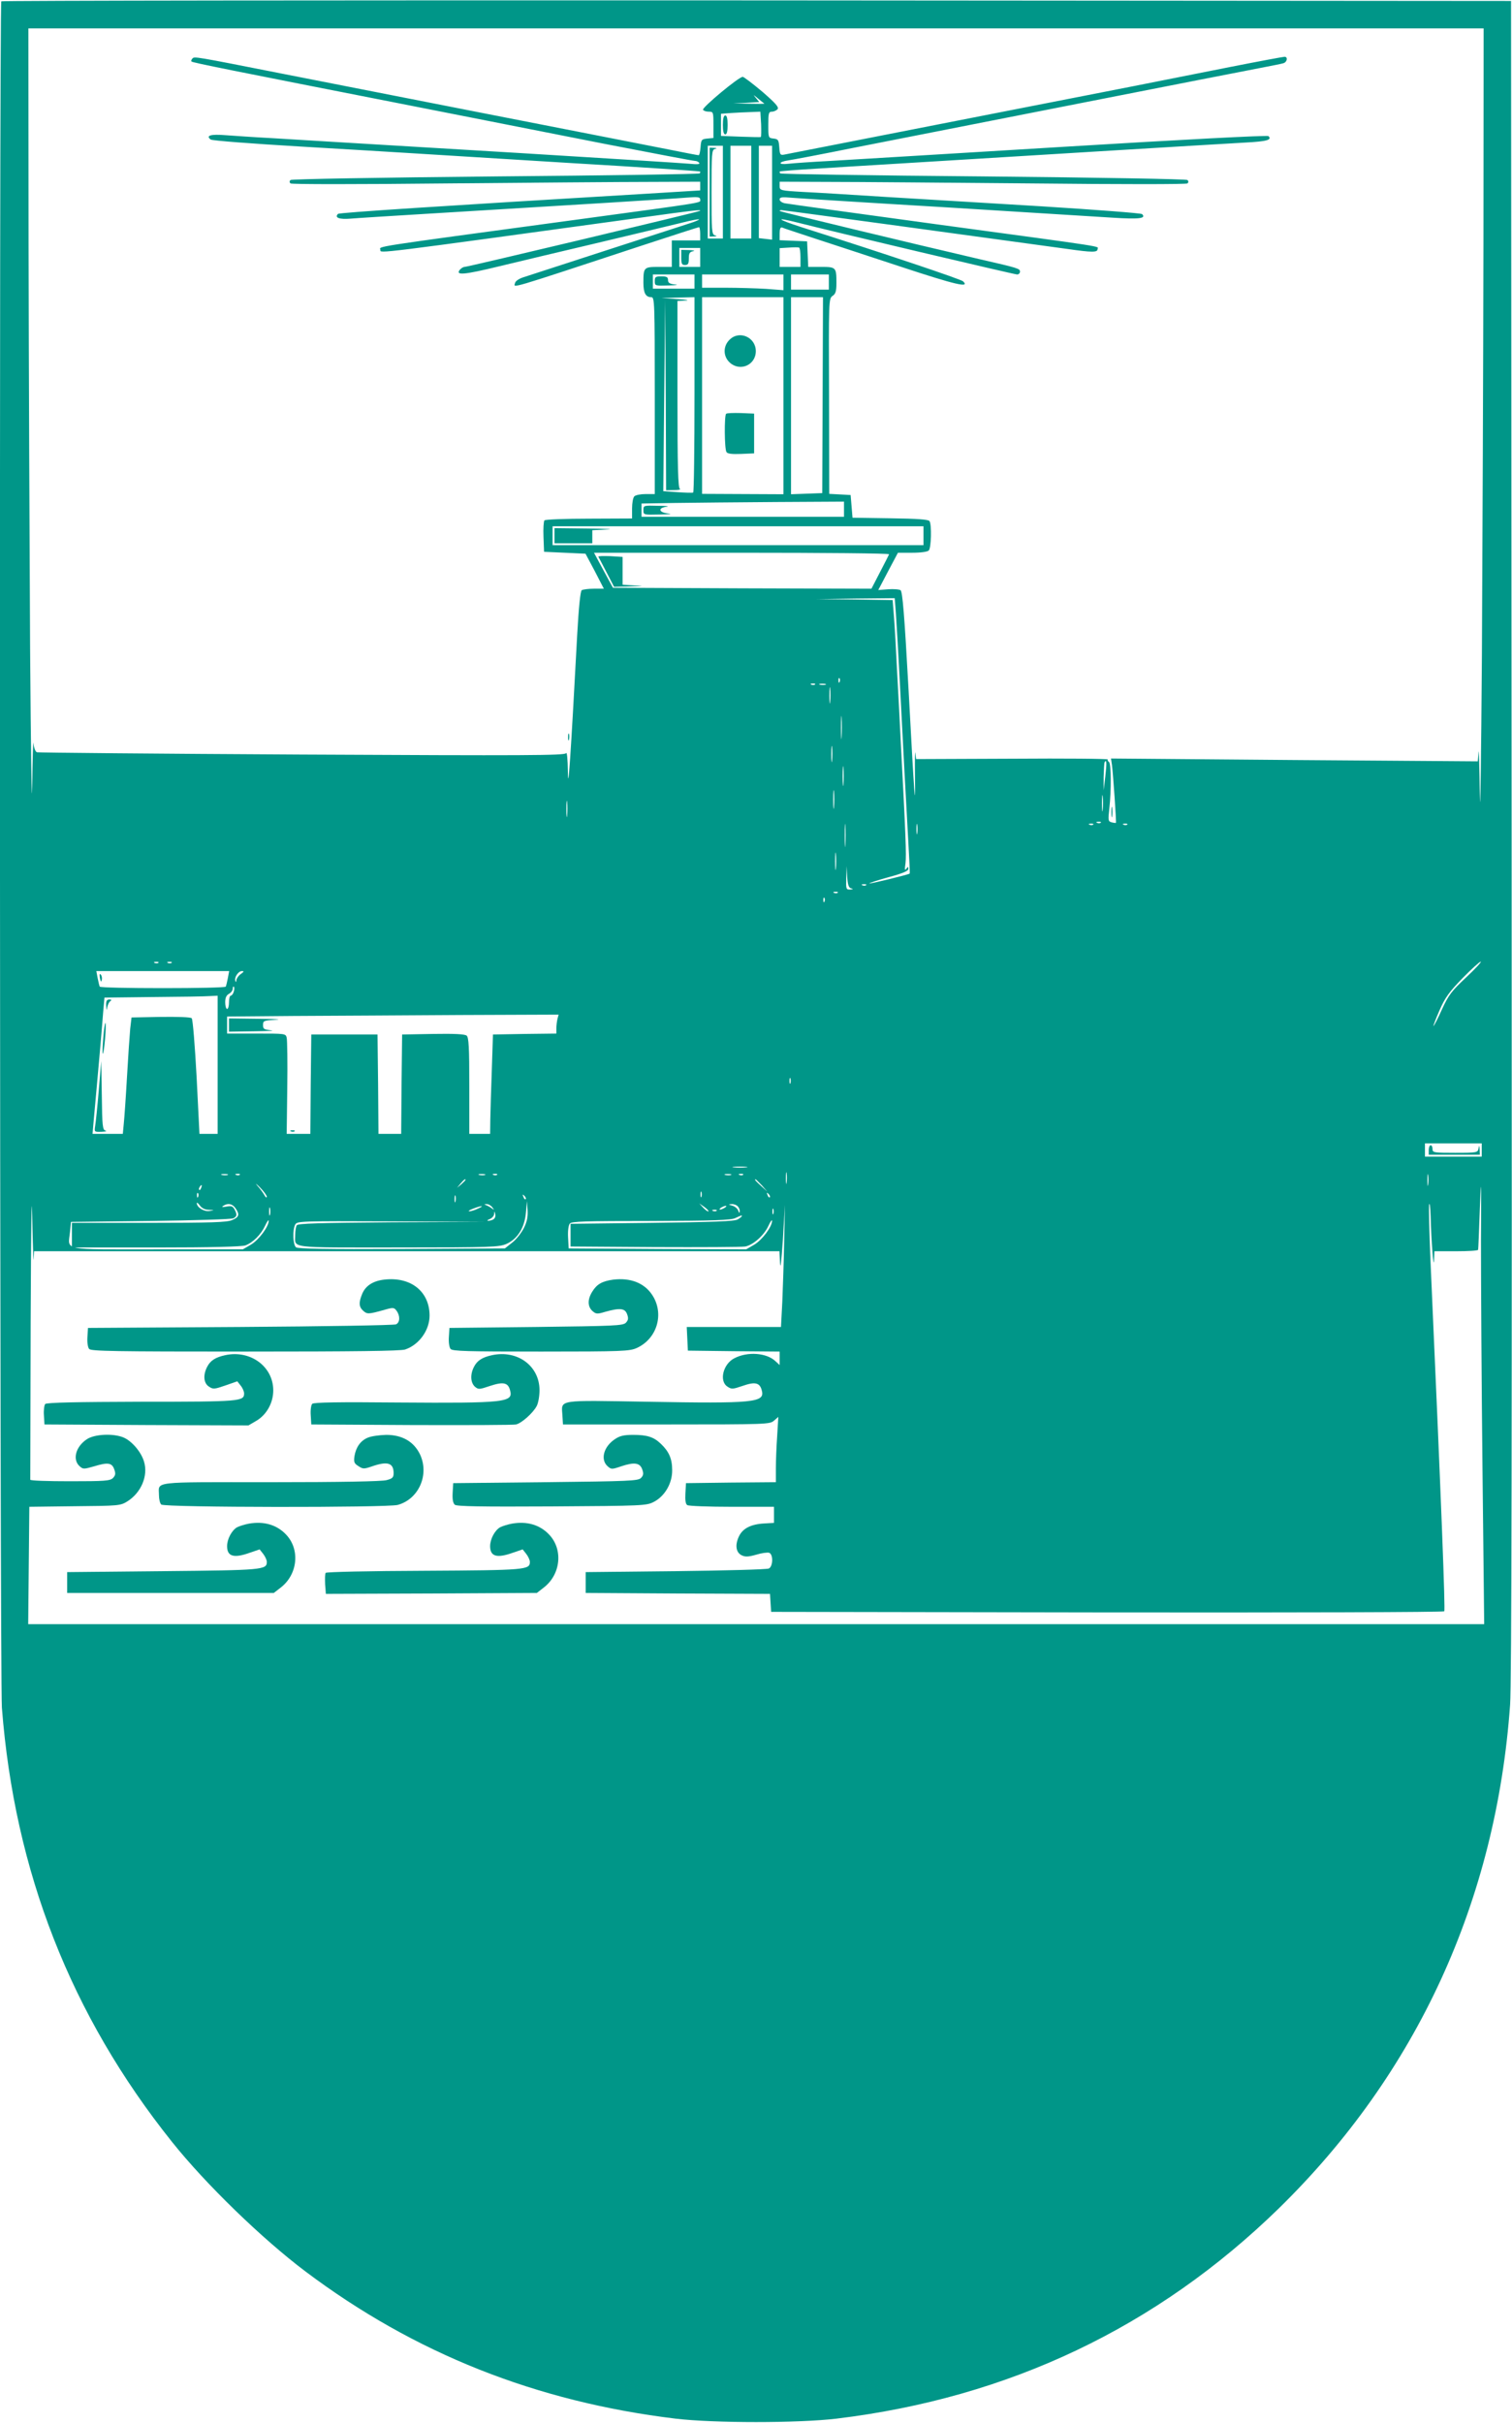 <?xml version="1.0" standalone="no"?>
<!DOCTYPE svg PUBLIC "-//W3C//DTD SVG 20010904//EN"
 "http://www.w3.org/TR/2001/REC-SVG-20010904/DTD/svg10.dtd">
<svg version="1.0" xmlns="http://www.w3.org/2000/svg"
 width="799pt" height="1280pt" viewBox="0 0 799 1280"
 preserveAspectRatio="xMidYMid meet">
<g transform="translate(0,1280) scale(0.1,-0.1)"
fill="#009688" stroke="none">
<path d="M7 12793 c-12 -11 -8 -8863 3 -9014 67 -866 364 -1625 899 -2294 177
-222 477 -513 706 -685 576 -433 1219 -688 1955 -777 202 -24 648 -24 850 0
911 110 1694 483 2338 1111 729 713 1148 1624 1222 2661 8 104 10 1493 8 4575
l-3 4425 -3986 3 c-2192 1 -3989 -1 -3992 -5z m7832 -1290 c-1 -632 -5 -1605
-8 -2163 -4 -558 -9 -891 -11 -740 -2 151 -5 253 -7 226 l-4 -48 -969 7 -969
8 5 -34 c6 -46 24 -303 21 -306 -2 -1 -12 0 -23 3 -18 5 -19 10 -12 72 11 99
10 240 -2 247 -6 4 -8 9 -6 13 2 4 -225 6 -504 4 l-509 -2 -4 32 c-2 18 -3
-34 -2 -117 3 -206 -2 -140 -34 454 -22 399 -32 515 -42 523 -8 5 -37 7 -66 5
l-52 -4 52 99 52 98 75 0 c46 0 81 5 88 12 13 13 16 136 4 155 -6 9 -63 13
-207 15 l-200 3 -5 60 -5 60 -56 3 -57 3 -1 516 c-2 509 -2 516 19 530 16 11
20 25 20 68 0 83 -2 85 -81 85 l-68 0 -3 68 -3 67 -72 3 -73 3 0 36 c0 24 4
34 13 31 6 -3 82 -28 167 -56 85 -28 294 -96 463 -152 285 -94 365 -113 326
-76 -12 11 -401 142 -854 286 -130 42 -143 55 -24 25 196 -50 1150 -275 1164
-275 8 0 15 7 15 15 0 16 -9 19 -210 65 -370 86 -1055 251 -1059 255 -2 3 1 5
8 5 10 0 1184 -160 1510 -205 132 -19 161 -19 161 -1 0 17 80 5 -850 131 -426
58 -787 108 -802 111 -16 3 -28 12 -28 20 0 13 12 14 68 9 37 -3 400 -26 807
-50 407 -25 805 -50 885 -55 140 -9 179 -4 155 19 -6 5 -244 23 -530 41 -286
17 -659 40 -830 50 -170 11 -365 23 -432 26 -120 7 -123 8 -123 31 l0 23 258
-1 c141 0 624 -4 1072 -8 474 -5 819 -5 825 0 6 6 6 12 0 18 -6 5 -462 13
-1078 19 -587 5 -1071 12 -1074 16 -3 3 -4 8 -2 10 2 2 90 9 194 15 105 7 258
16 340 21 565 35 1831 112 1928 117 112 6 140 14 120 34 -5 5 -451 -18 -1073
-56 -586 -36 -1144 -69 -1240 -75 -96 -5 -197 -12 -223 -15 -57 -7 -56 10 0
18 21 3 175 32 343 66 443 87 2027 399 2150 422 58 11 113 22 122 25 20 6 25
34 6 34 -7 0 -136 -24 -288 -54 -330 -66 -630 -125 -1250 -246 -394 -77 -1009
-198 -1102 -216 -25 -5 -27 -3 -30 38 -3 39 -6 43 -30 46 -28 3 -28 4 -28 73
0 61 2 69 19 69 10 0 23 6 30 13 8 11 -10 31 -80 92 -50 42 -97 78 -104 79
-19 2 -217 -163 -210 -174 4 -6 17 -10 31 -10 23 0 24 -2 24 -69 l0 -70 -32
-3 c-31 -3 -33 -6 -36 -45 -2 -24 -6 -43 -10 -43 -4 0 -74 13 -157 30 -82 16
-519 102 -970 190 -451 89 -935 183 -1075 211 -466 92 -462 91 -473 80 -6 -6
-8 -13 -5 -16 5 -6 206 -46 1163 -234 308 -61 767 -151 1020 -201 253 -49 468
-90 477 -90 9 0 20 -5 23 -11 5 -7 -12 -8 -52 -4 -32 3 -431 28 -888 56 -456
27 -900 54 -985 59 -85 5 -234 14 -330 20 -96 5 -209 13 -251 16 -75 6 -103
-2 -76 -23 6 -6 219 -22 472 -37 253 -15 523 -31 600 -36 77 -5 448 -28 825
-51 377 -22 687 -43 689 -45 2 -2 2 -7 -2 -10 -3 -4 -489 -11 -1079 -16 -618
-6 -1077 -14 -1083 -19 -6 -6 -6 -12 0 -18 6 -5 351 -5 825 0 448 4 933 8
1078 8 l262 1 0 -23 0 -23 -277 -17 c-1106 -66 -1629 -100 -1637 -107 -20 -20
7 -30 67 -25 34 3 211 14 392 25 779 47 1315 80 1383 86 61 5 72 3 72 -10 0
-19 49 -11 -650 -106 -1129 -153 -1040 -139 -1040 -161 0 -18 -32 -22 1374
171 288 40 323 44 315 36 -5 -5 -1227 -296 -1244 -296 -7 0 -18 -7 -25 -15
-25 -31 22 -27 207 18 104 25 334 80 513 122 179 42 376 90 439 105 62 16 110
25 105 20 -5 -4 -25 -12 -44 -18 -28 -9 -735 -238 -885 -287 -22 -7 -41 -20
-43 -29 -6 -28 -61 -44 680 200 158 52 289 94 292 94 3 0 6 -16 6 -35 l0 -35
-75 0 -75 0 0 -70 0 -70 -69 0 c-79 0 -81 -2 -81 -84 0 -54 12 -76 42 -76 17
0 18 -26 18 -520 l0 -520 -48 0 c-26 0 -53 -5 -60 -12 -7 -7 -12 -36 -12 -64
l0 -53 -227 -1 c-125 0 -231 -4 -236 -9 -4 -4 -7 -43 -5 -87 l3 -79 110 -5
109 -5 49 -92 48 -93 -53 0 c-29 0 -58 -4 -64 -8 -7 -4 -16 -92 -24 -237 -35
-658 -48 -840 -49 -725 -1 72 -5 110 -10 101 -8 -12 -208 -13 -1396 -7 -762 4
-1393 10 -1400 12 -8 3 -16 24 -18 47 -2 23 -5 -79 -7 -228 -2 -148 -7 180
-11 730 -3 550 -7 1512 -8 2138 l-1 1137 3845 0 3845 0 -1 -1147z m-3800 750
c2 -2 -34 -2 -80 -1 l-84 2 69 3 68 4 -18 22 c-16 19 -14 18 11 -3 17 -14 32
-26 34 -27z m-17 -109 c1 -36 1 -67 -2 -68 -3 -1 -51 0 -107 2 l-103 4 0 58 0
59 53 4 c28 2 75 4 104 5 l51 2 4 -66z m-202 -359 l0 -245 -40 0 -40 0 0 245
0 245 40 0 40 0 0 -245z m150 0 l0 -245 -55 0 -55 0 0 245 0 245 55 0 55 0 0
-245z m110 -3 l0 -248 -35 4 -35 4 0 244 0 244 35 0 35 0 0 -248z m150 -343
l0 -49 -55 0 -55 0 0 49 0 50 48 3 c26 2 50 2 55 0 4 -2 7 -25 7 -53z m-530 1
l0 -50 -55 0 -55 0 0 50 0 50 55 0 55 0 0 -50z m-30 -127 l0 -38 -110 0 -110
0 0 38 0 37 110 0 110 0 0 -37z m470 -4 l0 -42 -92 7 c-50 3 -147 6 -215 6
l-123 0 0 35 0 35 215 0 215 0 0 -41z m240 1 l0 -40 -100 0 -100 0 0 40 0 40
100 0 100 0 0 -40z m-710 -594 c0 -283 -3 -516 -7 -518 -5 -2 -42 -1 -83 2
l-75 5 5 505 5 505 3 -502 2 -503 43 1 c23 0 36 3 30 6 -10 4 -13 113 -13 499
l0 494 43 2 c23 1 4 5 -43 8 l-85 6 88 2 87 2 0 -514z m470 -6 l0 -521 -215 1
-215 1 0 520 0 519 215 0 215 0 0 -520z m207 3 l-2 -518 -82 -3 -83 -3 0 521
0 520 85 0 84 0 -2 -517z m113 -603 l0 -40 -535 0 -535 0 0 35 0 35 178 3 c97
1 338 4 535 5 l357 2 0 -40z m420 -140 l0 -50 -980 0 -980 0 0 50 0 50 980 0
980 0 0 -50z m-182 -98 c-1 -4 -23 -47 -48 -95 l-45 -87 -683 2 -683 3 -50 92
-50 93 781 0 c430 0 780 -3 778 -8z m36 -309 c3 -43 13 -208 21 -368 19 -368
33 -636 45 -844 5 -91 9 -165 7 -166 -8 -6 -210 -55 -213 -52 -2 2 43 17 101
33 75 20 105 33 105 44 0 13 -2 13 -11 0 -8 -11 -9 -3 -4 30 5 42 1 150 -25
638 -5 105 -14 279 -20 385 -5 105 -12 231 -16 279 l-7 88 -201 3 -201 2 206
3 207 2 6 -77z m-297 -365 c-3 -8 -6 -5 -6 6 -1 11 2 17 5 13 3 -3 4 -12 1
-19z m-130 -14 c-3 -3 -12 -4 -19 -1 -8 3 -5 6 6 6 11 1 17 -2 13 -5z m56 -1
c-7 -2 -21 -2 -30 0 -10 3 -4 5 12 5 17 0 24 -2 18 -5z m24 -90 c-2 -21 -4 -6
-4 32 0 39 2 55 4 38 2 -18 2 -50 0 -70z m60 -185 c-2 -29 -3 -8 -3 47 0 55 1
79 3 53 2 -26 2 -71 0 -100z m-50 -125 c-2 -21 -4 -6 -4 32 0 39 2 55 4 38 2
-18 2 -50 0 -70z m60 -125 c-2 -24 -4 -5 -4 42 0 47 2 66 4 43 2 -24 2 -62 0
-85z m1384 41 l-9 -74 0 70 c1 39 3 74 5 78 11 19 12 -4 4 -74z m-1434 -161
c-2 -24 -4 -7 -4 37 0 44 2 63 4 43 2 -21 2 -57 0 -80z m1420 -15 c-2 -21 -4
-6 -4 32 0 39 2 55 4 38 2 -18 2 -50 0 -70z m-2830 -30 c-2 -21 -4 -6 -4 32 0
39 2 55 4 38 2 -18 2 -50 0 -70z m1470 -155 c-2 -29 -3 -8 -3 47 0 55 1 79 3
53 2 -26 2 -71 0 -100z m380 60 c-2 -13 -4 -3 -4 22 0 25 2 35 4 23 2 -13 2
-33 0 -45z m970 56 c-3 -3 -12 -4 -19 -1 -8 3 -5 6 6 6 11 1 17 -2 13 -5z
m-40 -10 c-3 -3 -12 -4 -19 -1 -8 3 -5 6 6 6 11 1 17 -2 13 -5z m180 0 c-3 -3
-12 -4 -19 -1 -8 3 -5 6 6 6 11 1 17 -2 13 -5z m-1540 -231 c-2 -21 -4 -4 -4
37 0 41 2 58 4 38 2 -21 2 -55 0 -75z m81 -106 c12 -3 11 -5 -5 -6 -22 -1 -23
2 -21 62 l2 62 3 -57 c3 -43 8 -58 21 -61z m79 17 c-3 -3 -12 -4 -19 -1 -8 3
-5 6 6 6 11 1 17 -2 13 -5z m-150 -40 c-3 -3 -12 -4 -19 -1 -8 3 -5 6 6 6 11
1 17 -2 13 -5z m-70 -46 c-3 -8 -6 -5 -6 6 -1 11 2 17 5 13 3 -3 4 -12 1 -19z
m-3520 -324 c-3 -3 -12 -4 -19 -1 -8 3 -5 6 6 6 11 1 17 -2 13 -5z m70 0 c-3
-3 -12 -4 -19 -1 -8 3 -5 6 6 6 11 1 17 -2 13 -5z m6841 -77 c-77 -72 -93 -93
-128 -169 -22 -49 -42 -88 -45 -88 -2 0 12 37 32 83 30 68 51 97 122 170 47
48 90 87 96 87 5 -1 -29 -38 -77 -83z m-6544 -4 c-4 -21 -9 -41 -11 -45 -2 -5
-152 -8 -333 -8 -181 0 -331 3 -333 8 -2 4 -7 24 -11 45 l-7 37 351 0 351 0
-7 -37z m68 21 c-12 -8 -22 -23 -23 -32 0 -10 -3 -12 -5 -5 -8 18 15 53 34 53
13 0 12 -3 -6 -16z m-37 -93 c-3 -12 -11 -21 -16 -21 -5 0 -9 -16 -9 -35 0
-19 -4 -35 -10 -35 -5 0 -10 16 -10 35 0 24 6 37 20 45 11 6 20 18 20 27 0 9
3 14 6 10 3 -3 3 -15 -1 -26z m-85 -386 l0 -365 -48 0 -48 0 -15 300 c-9 166
-20 305 -26 311 -6 6 -72 8 -164 7 l-154 -3 -7 -60 c-3 -33 -11 -148 -17 -255
-6 -107 -14 -219 -17 -247 l-5 -53 -80 0 -80 0 5 58 c3 31 10 111 16 177 6 66
15 167 20 225 5 58 12 140 15 182 l7 78 256 3 c142 1 276 3 300 5 l42 2 0
-365z m1796 243 c-3 -13 -6 -35 -6 -50 l0 -28 -167 -2 -168 -3 -6 -185 c-4
-102 -7 -220 -8 -262 l-1 -78 -55 0 -55 0 0 254 c0 204 -3 256 -14 265 -9 8
-65 11 -177 9 l-164 -3 -3 -262 -2 -263 -60 0 -60 0 -2 263 -3 262 -175 0
-175 0 -3 -262 -2 -263 -63 0 -62 0 3 242 c2 134 0 253 -3 266 -5 22 -8 22
-160 22 l-155 0 0 45 0 45 353 3 c193 1 588 3 876 5 l523 2 -6 -22z m1231
-340 c-3 -7 -5 -2 -5 12 0 14 2 19 5 13 2 -7 2 -19 0 -25z m3653 -353 l0 -35
-150 0 -150 0 0 35 0 35 150 0 150 0 0 -35z m-7652 -577 l2 42 1970 0 1969 0
3 -62 c2 -39 7 8 15 122 l11 185 -4 -190 c-2 -104 -7 -250 -10 -322 l-7 -133
-249 0 -249 0 3 -62 3 -63 243 -3 242 -2 0 -36 0 -35 -22 20 c-47 45 -148 52
-217 16 -60 -30 -82 -121 -37 -150 22 -15 28 -14 81 4 66 23 91 17 101 -26 16
-62 -44 -68 -601 -58 -488 8 -458 13 -453 -72 l3 -48 546 0 c533 0 547 1 569
20 l23 20 -6 -100 c-4 -55 -7 -133 -7 -172 l0 -73 -237 -2 -238 -3 -3 -54 c-2
-37 1 -57 10 -62 7 -5 113 -9 236 -9 l222 0 0 -42 0 -43 -52 -3 c-70 -4 -113
-26 -133 -68 -22 -46 -16 -85 14 -100 18 -9 35 -9 77 3 29 9 60 13 69 10 22
-9 20 -72 -2 -83 -10 -5 -232 -11 -493 -14 l-475 -5 0 -55 0 -55 487 -3 487
-2 3 -48 3 -47 1774 -3 c976 -1 1778 1 1783 6 6 6 -14 538 -73 1857 -6 143 -9
274 -7 290 3 17 6 -10 8 -60 3 -128 16 -290 18 -232 l2 47 115 0 c63 0 116 3
116 8 1 4 5 102 9 217 7 184 8 162 6 -170 0 -209 3 -750 8 -1202 l9 -823
-3847 0 -3847 0 3 310 3 310 240 3 c232 2 241 3 277 25 74 46 112 136 89 211
-15 51 -65 109 -108 127 -54 23 -154 18 -194 -9 -59 -39 -77 -107 -39 -142 19
-17 22 -17 78 -1 72 22 94 19 106 -17 8 -22 6 -31 -7 -45 -16 -15 -42 -17
-227 -17 -116 0 -210 3 -210 8 0 4 1 379 2 835 2 498 5 720 8 557 3 -148 7
-251 8 -227z m3765 485 c-18 -2 -48 -2 -65 0 -18 2 -4 4 32 4 36 0 50 -2 33
-4z m214 -80 c-2 -16 -4 -5 -4 22 0 28 2 40 4 28 2 -13 2 -35 0 -50z m3390
-10 c-2 -16 -4 -5 -4 22 0 28 2 40 4 28 2 -13 2 -35 0 -50z m-6344 50 c-7 -2
-21 -2 -30 0 -10 3 -4 5 12 5 17 0 24 -2 18 -5z m64 1 c-3 -3 -12 -4 -19 -1
-8 3 -5 6 6 6 11 1 17 -2 13 -5z m1296 -1 c-7 -2 -21 -2 -30 0 -10 3 -4 5 12
5 17 0 24 -2 18 -5z m64 1 c-3 -3 -12 -4 -19 -1 -8 3 -5 6 6 6 11 1 17 -2 13
-5z m1236 -1 c-7 -2 -21 -2 -30 0 -10 3 -4 5 12 5 17 0 24 -2 18 -5z m64 1
c-3 -3 -12 -4 -19 -1 -8 3 -5 6 6 6 11 1 17 -2 13 -5z m-2517 -116 c0 -7 -6
-4 -12 7 -6 11 -22 34 -37 50 -14 17 -9 14 12 -7 20 -20 37 -43 37 -50z m1050
89 c0 -2 -10 -12 -22 -23 l-23 -19 19 23 c18 21 26 27 26 19z m1566 -29 l29
-33 -32 29 c-31 28 -38 36 -30 36 2 0 16 -15 33 -32z m-2963 -13 c-3 -9 -8
-14 -10 -11 -3 3 -2 9 2 15 9 16 15 13 8 -4z m2644 -47 c-3 -7 -5 -2 -5 12 0
14 2 19 5 13 2 -7 2 -19 0 -25z m-2660 0 c-3 -8 -6 -5 -6 6 -1 11 2 17 5 13 3
-3 4 -12 1 -19z m3021 -3 c-3 -3 -9 2 -12 12 -6 14 -5 15 5 6 7 -7 10 -15 7
-18z m-1661 -22 c-3 -10 -5 -4 -5 12 0 17 2 24 5 18 2 -7 2 -21 0 -30z m371
12 c-3 -3 -9 2 -12 12 -6 14 -5 15 5 6 7 -7 10 -15 7 -18z m-1675 -56 c32 -2
32 -2 4 -6 -29 -5 -67 19 -67 41 0 6 7 0 16 -12 10 -14 27 -23 47 -23z m1665
-97 c-13 -25 -40 -60 -61 -76 l-39 -31 -545 -3 c-399 -2 -549 1 -559 9 -16 14
-19 91 -4 120 10 18 25 19 508 17 l497 -3 -494 -2 c-381 -3 -497 -6 -503 -16
-4 -6 -8 -29 -8 -49 0 -74 -47 -68 544 -68 500 0 533 2 573 19 59 27 95 86
102 164 l6 62 3 -48 c2 -36 -3 -61 -20 -95z m-1524 106 c24 -34 20 -48 -19
-64 -28 -11 -108 -14 -440 -14 l-405 0 0 -65 0 -65 444 0 c290 0 454 4 473 11
40 15 82 57 104 104 10 22 19 34 19 26 0 -31 -52 -101 -94 -126 l-43 -25 -452
0 c-515 0 -471 -9 -461 93 l5 52 420 5 c231 3 428 9 438 14 20 10 21 20 6 48
-9 16 -17 19 -42 14 -23 -4 -28 -3 -17 4 24 16 48 11 64 -12z m1357 5 c12 -16
12 -17 -1 -7 -8 6 -22 14 -30 17 -13 5 -12 6 1 6 9 1 23 -7 30 -16z m1143 -22
c-3 -3 -15 6 -27 18 l-22 24 27 -19 c14 -10 24 -21 22 -23z m154 27 c7 -7 12
-19 11 -27 0 -11 -3 -10 -8 4 -4 11 -19 23 -32 26 -21 6 -21 7 -3 8 11 1 25
-4 32 -11z m-2471 -45 c-3 -10 -5 -2 -5 17 0 19 2 27 5 18 2 -10 2 -26 0 -35z
m1098 32 c-16 -8 -37 -14 -45 -14 -8 0 1 7 20 14 46 18 64 17 25 0z m1305 5
c-8 -5 -19 -10 -25 -10 -5 0 -3 5 5 10 8 5 20 10 25 10 6 0 3 -5 -5 -10z m257
-32 c-3 -7 -5 -2 -5 12 0 14 2 19 5 13 2 -7 2 -19 0 -25z m-300 16 c-3 -3 -12
-4 -19 -1 -8 3 -5 6 6 6 11 1 17 -2 13 -5z m-1179 -45 c-7 -5 -20 -8 -28 -8
-8 0 -5 4 8 9 12 5 23 17 23 27 1 16 2 16 6 -1 3 -10 -1 -22 -9 -27z m1312 16
c0 -2 -10 -10 -22 -17 -17 -10 -129 -14 -453 -18 l-430 -5 0 -60 0 -60 445 -3
c245 -1 460 0 478 3 42 8 100 59 123 110 10 22 19 34 19 26 0 -31 -52 -101
-94 -126 l-43 -25 -469 2 -469 3 -3 58 c-2 35 2 64 9 73 9 12 81 14 428 14
331 1 422 4 446 15 37 17 35 16 35 10z"/>
<path d="M3002 8905 c0 -16 2 -22 5 -12 2 9 2 23 0 30 -3 6 -5 -1 -5 -18z"/>
<path d="M5873 8510 c0 -25 2 -35 4 -22 2 12 2 32 0 45 -2 12 -4 2 -4 -23z"/>
<path d="M3820 12140 c0 -33 4 -50 13 -50 8 0 12 17 12 50 0 33 -4 50 -12 50
-9 0 -13 -17 -13 -50z"/>
<path d="M3750 11785 l0 -235 23 1 c16 1 18 2 5 6 -17 4 -18 24 -18 228 0 204
1 224 18 228 13 4 11 5 -5 6 l-23 1 0 -235z"/>
<path d="M3600 11440 c0 -33 3 -40 20 -40 16 0 20 7 20 34 0 28 4 35 23 39 12
2 3 5 -20 6 l-43 1 0 -40z"/>
<path d="M3460 11315 c0 -25 1 -25 73 -23 40 1 55 3 35 5 -30 3 -38 9 -38 24
0 15 -7 19 -35 19 -31 0 -35 -3 -35 -25z"/>
<path d="M3855 11005 c-35 -34 -34 -88 1 -120 54 -50 138 -14 138 60 0 74 -88
112 -139 60z"/>
<path d="M3837 10614 c-10 -10 -9 -186 2 -202 5 -9 28 -12 77 -10 l69 3 0 105
0 105 -70 3 c-39 1 -74 0 -78 -4z"/>
<path d="M3400 10105 c0 -25 0 -25 88 -23 48 1 68 3 45 5 -52 5 -59 30 -10 36
17 2 -3 5 -45 5 -77 2 -78 2 -78 -23z"/>
<path d="M2930 9970 l0 -40 100 0 100 0 0 35 0 34 78 4 c42 1 -3 4 -100 5
l-178 2 0 -40z"/>
<path d="M3162 9859 c2 -3 21 -40 43 -82 l40 -77 85 2 c76 2 78 2 23 5 l-63 4
0 74 0 73 -65 4 c-36 1 -64 1 -63 -3z"/>
<path d="M528 7633 c5 -21 7 -23 10 -9 2 10 0 22 -6 28 -6 6 -7 0 -4 -19z"/>
<path d="M561 7488 c2 -28 2 -29 6 -8 3 14 10 28 17 32 7 5 5 8 -6 8 -14 0
-18 -8 -17 -32z"/>
<path d="M546 7319 c-4 -44 -5 -83 -3 -85 3 -3 8 31 12 76 4 45 5 83 2 86 -2
3 -8 -32 -11 -77z"/>
<path d="M522 7040 c-7 -85 -16 -170 -19 -187 -5 -33 -5 -33 33 -32 22 1 31 3
22 6 -16 4 -18 24 -20 186 l-3 182 -13 -155z"/>
<path d="M1210 7385 l0 -35 133 2 c72 1 113 3 90 5 -38 4 -43 7 -43 28 0 23 4
24 68 28 37 2 -4 4 -90 5 l-158 2 0 -35z"/>
<path d="M1538 6823 c7 -3 16 -2 19 1 4 3 -2 6 -13 5 -11 0 -14 -3 -6 -6z"/>
<path d="M7550 6725 l0 -25 135 0 135 0 -1 28 c-2 23 -2 24 -6 5 -4 -22 -8
-23 -124 -23 -112 0 -119 1 -119 20 0 11 -4 20 -10 20 -5 0 -10 -11 -10 -25z"/>
<path d="M2029 6040 c-58 -7 -97 -32 -115 -75 -19 -46 -18 -69 6 -90 20 -18
28 -18 113 6 45 13 50 12 63 -6 19 -26 18 -61 -3 -71 -10 -5 -380 -11 -823
-14 l-805 -5 -3 -48 c-2 -27 2 -55 9 -63 10 -12 134 -14 824 -14 579 0 822 3
846 11 74 25 129 102 129 179 0 128 -100 207 -241 190z"/>
<path d="M3240 6040 c-58 -8 -86 -24 -110 -63 -26 -41 -25 -79 0 -102 19 -17
25 -18 68 -5 78 22 105 19 116 -13 8 -22 6 -31 -7 -45 -16 -15 -58 -17 -475
-22 l-457 -5 -3 -48 c-2 -27 2 -55 9 -63 10 -12 87 -14 478 -14 430 0 469 2
506 19 108 49 147 182 81 281 -42 63 -115 91 -206 80z"/>
<path d="M1190 5641 c-51 -11 -78 -28 -95 -61 -23 -44 -19 -87 9 -105 22 -15
29 -14 87 6 l63 22 18 -23 c10 -12 18 -31 18 -41 0 -42 -20 -44 -542 -44 -340
-1 -501 -4 -509 -12 -5 -5 -9 -32 -7 -59 l3 -49 539 -3 539 -2 41 24 c55 32
90 95 90 161 0 126 -121 215 -254 186z"/>
<path d="M2600 5641 c-51 -11 -78 -28 -95 -61 -21 -40 -19 -83 4 -105 19 -16
23 -16 82 4 70 23 95 17 105 -26 16 -61 -29 -66 -588 -62 -319 3 -450 1 -458
-7 -6 -6 -10 -33 -8 -60 l3 -49 530 -3 c292 -1 540 0 552 3 30 7 90 61 109 97
9 17 15 54 15 84 0 128 -116 214 -251 185z"/>
<path d="M1943 5205 c-38 -16 -62 -50 -70 -98 -4 -30 -2 -38 21 -52 24 -16 29
-16 73 -1 81 28 113 18 113 -36 0 -23 -6 -29 -37 -37 -24 -7 -246 -11 -614
-11 -641 0 -589 6 -589 -69 0 -20 5 -42 12 -49 16 -16 1194 -17 1250 -2 112
31 168 161 117 268 -33 67 -94 102 -178 102 -37 -1 -80 -7 -98 -15z"/>
<path d="M3249 5197 c-59 -39 -77 -107 -39 -142 20 -18 23 -18 73 -1 69 23 99
19 111 -17 8 -22 6 -31 -7 -45 -16 -15 -60 -17 -505 -22 l-487 -5 -3 -51 c-2
-35 2 -54 11 -63 11 -9 138 -11 513 -9 484 3 500 4 539 24 58 30 98 98 97 168
0 60 -17 98 -59 138 -38 37 -73 48 -147 48 -49 0 -71 -5 -97 -23z"/>
<path d="M1315 4751 c-22 -4 -50 -13 -62 -19 -28 -16 -53 -62 -53 -100 0 -55
36 -65 122 -34 l50 17 19 -24 c10 -13 19 -32 19 -42 0 -42 -21 -44 -550 -49
l-505 -5 0 -55 0 -55 546 0 546 0 36 28 c90 69 104 201 29 280 -49 52 -117 72
-197 58z"/>
<path d="M2705 4751 c-22 -4 -50 -13 -62 -19 -28 -16 -53 -62 -53 -100 0 -55
36 -65 122 -34 l50 17 19 -24 c10 -13 19 -32 19 -42 0 -42 -19 -44 -559 -47
-287 -1 -517 -6 -520 -11 -4 -5 -4 -32 -3 -60 l4 -51 557 2 558 3 36 28 c90
69 104 201 29 280 -49 52 -117 72 -197 58z"/>
</g>
</svg>
